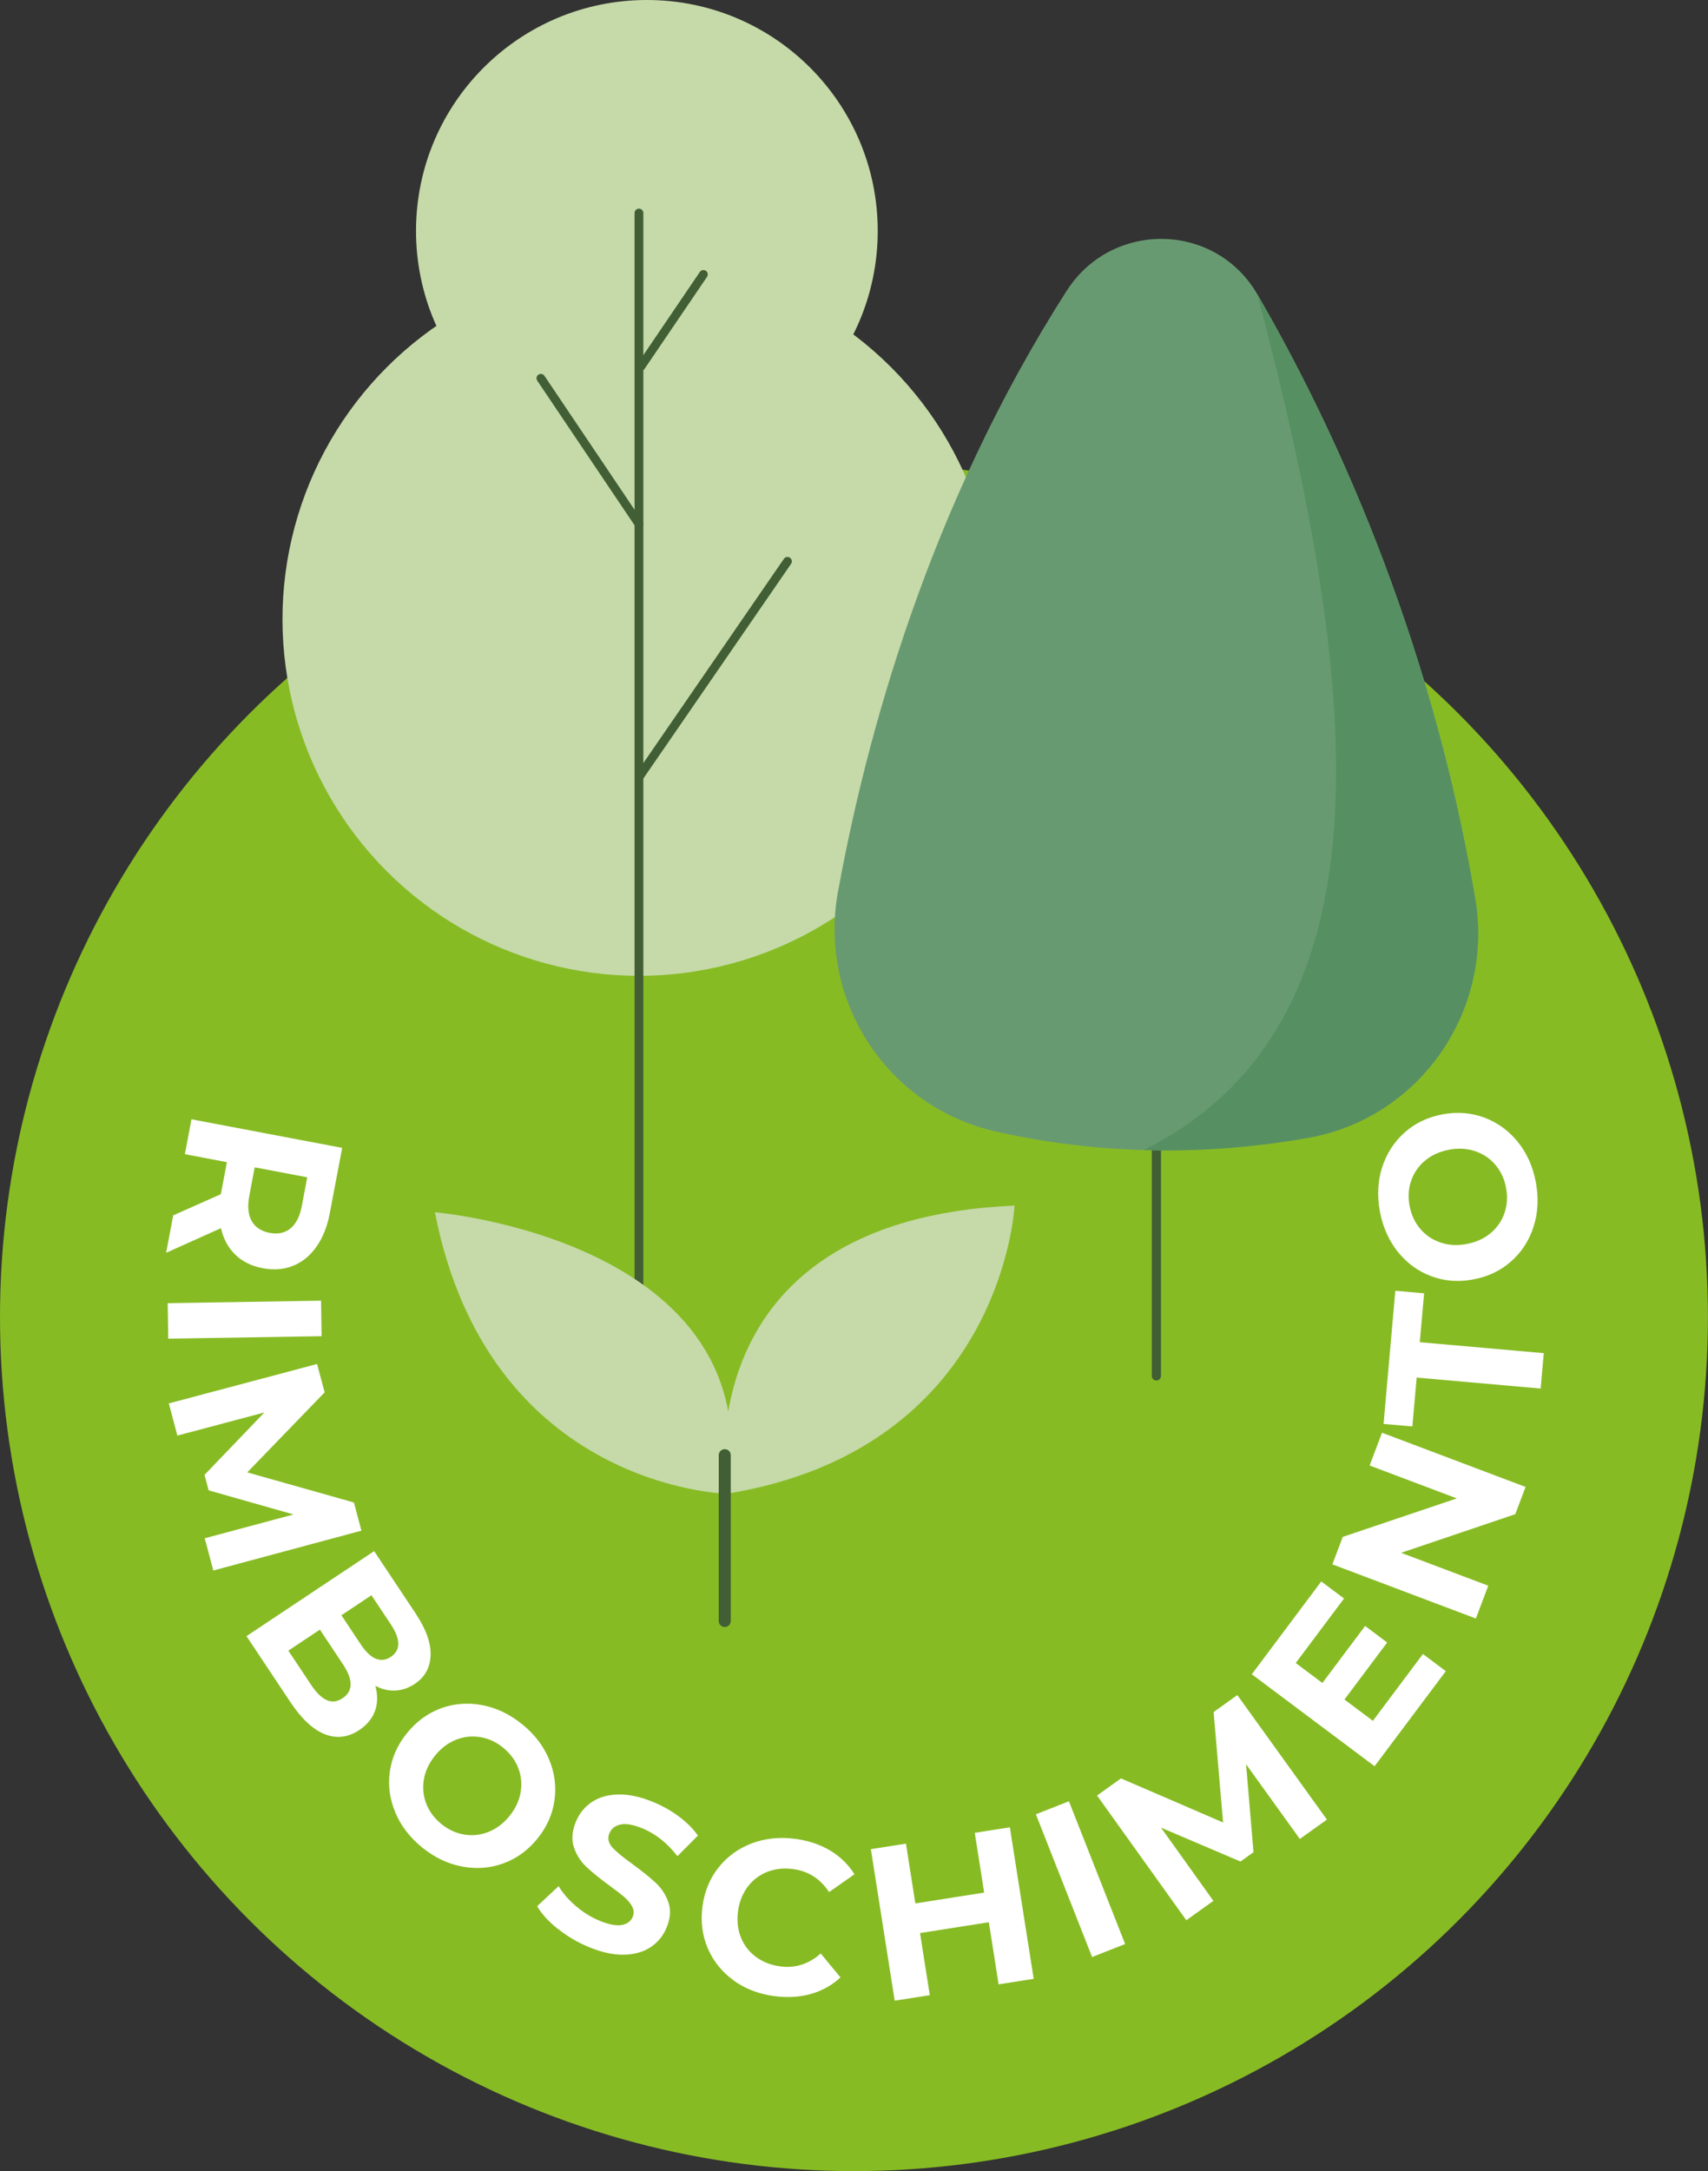 <?xml version="1.0" encoding="UTF-8"?>
<svg id="Capa_2" data-name="Capa 2" xmlns="http://www.w3.org/2000/svg" viewBox="0 0 241.49 306.91">
  <rect x="0" y="0" width="241.49" height="306.91" fill="#333333" stroke="none"/>
  <defs>
    <style>
      .cls-1 {
        fill: #c5daa8;
      }

      .cls-2 {
        fill: #569062;
      }

      .cls-3 {
        fill: #689a72;
      }

      .cls-4 {
        fill: #fff;
      }

      .cls-5 {
        fill: #415e34;
      }

      .cls-6 {
        fill: #87bb24;
      }
    </style>
  </defs>
  <g id="disseny">
    <g>
      <circle class="cls-6" cx="120.74" cy="186.16" r="120.74"/>
      <g>
        <path class="cls-4" d="M24.51,171.79l6.71-2.98.05-.24.81-4.29-5.94-1.13.93-4.93,21.31,4.04-1.75,9.22c-.36,1.89-.98,3.47-1.88,4.74-.89,1.27-1.99,2.17-3.29,2.7-1.3.53-2.74.65-4.32.35s-2.88-.94-3.88-1.92c-1-.98-1.68-2.23-2.02-3.74l-7.75,3.48,1-5.3ZM41.08,173.64c.79-.65,1.32-1.72,1.6-3.2l.76-4.02-7.43-1.41-.76,4.02c-.28,1.48-.17,2.67.33,3.56.5.89,1.34,1.45,2.52,1.68,1.2.23,2.19.02,2.97-.63Z"/>
        <path class="cls-4" d="M45.39,183.86l.08,5.02-21.68.35-.08-5.02,21.68-.35Z"/>
        <path class="cls-4" d="M28.93,217.45l12.57-3.37-12-3.41-.58-2.19,8.46-8.82-12.3,3.27-1.21-4.55,20.96-5.57,1.07,4.01-10.94,11.31,15.08,4.26,1.06,3.98-20.94,5.63-1.21-4.55Z"/>
        <path class="cls-4" d="M53.04,241.79c-.38,1.09-1.12,2.01-2.24,2.76-1.58,1.05-3.21,1.25-4.88.59-1.67-.66-3.29-2.17-4.86-4.53l-6.21-9.33,18.05-12.02,5.87,8.82c1.46,2.2,2.17,4.17,2.11,5.91-.06,1.74-.81,3.09-2.25,4.05-.88.58-1.8.89-2.77.93-.97.04-1.9-.19-2.8-.68.36,1.25.35,2.42-.02,3.51ZM46.21,240.33c.73.32,1.48.23,2.23-.28,1.5-1,1.51-2.6.03-4.82l-3.24-4.87-4.46,2.97,3.24,4.87c.73,1.1,1.47,1.81,2.2,2.13ZM52.52,225.5l-4.25,2.83,2.76,4.15c.69,1.03,1.39,1.69,2.1,1.99.72.29,1.43.2,2.13-.26.7-.47,1.06-1.09,1.05-1.86,0-.77-.35-1.67-1.03-2.7l-2.76-4.15Z"/>
        <path class="cls-4" d="M55.9,256.21c-.8-1.89-1.06-3.82-.78-5.79s1.08-3.78,2.42-5.43c1.34-1.65,2.94-2.82,4.8-3.51,1.87-.68,3.81-.83,5.82-.45,2.02.38,3.9,1.28,5.65,2.69,1.75,1.41,3.02,3.06,3.81,4.95.79,1.88,1.05,3.81.78,5.79-.27,1.97-1.07,3.79-2.41,5.44-1.34,1.65-2.94,2.82-4.82,3.5-1.87.68-3.81.83-5.82.45-2.01-.37-3.89-1.27-5.64-2.68-1.75-1.41-3.02-3.07-3.82-4.96ZM65.66,259.33c1.17.19,2.32.06,3.44-.39s2.1-1.2,2.94-2.24c.84-1.04,1.37-2.16,1.57-3.35s.09-2.34-.34-3.44c-.43-1.11-1.15-2.06-2.14-2.87s-2.08-1.3-3.25-1.49c-1.17-.19-2.32-.06-3.44.39-1.12.45-2.1,1.2-2.94,2.24-.84,1.04-1.37,2.16-1.57,3.35-.2,1.19-.09,2.34.34,3.44.43,1.11,1.15,2.06,2.14,2.87s2.08,1.3,3.25,1.49Z"/>
        <path class="cls-4" d="M78.8,272.61c-1.3-1.05-2.25-2.1-2.85-3.16l3.03-2.83c.59.99,1.4,1.92,2.42,2.8,1.02.88,2.12,1.56,3.3,2.06,1.31.55,2.37.76,3.16.64.79-.13,1.32-.51,1.6-1.16.2-.48.18-.95-.06-1.42-.24-.47-.61-.92-1.11-1.36-.5-.43-1.2-.97-2.09-1.62-1.37-1-2.47-1.89-3.29-2.66-.82-.77-1.41-1.7-1.77-2.79-.36-1.09-.26-2.3.3-3.64.49-1.16,1.24-2.08,2.27-2.76s2.28-1.03,3.78-1.05c1.5-.02,3.16.35,4.99,1.12,1.28.54,2.46,1.21,3.55,2.03,1.09.82,1.97,1.7,2.65,2.66l-2.9,2.91c-1.41-1.82-3.03-3.12-4.88-3.9-1.3-.54-2.34-.74-3.13-.58-.79.16-1.34.58-1.62,1.27s-.14,1.34.43,1.98c.57.63,1.53,1.42,2.86,2.36,1.37,1,2.47,1.89,3.29,2.66.82.77,1.41,1.69,1.78,2.76.37,1.07.27,2.28-.29,3.61-.48,1.14-1.24,2.05-2.27,2.73-1.03.67-2.3,1.02-3.81,1.04-1.51.02-3.18-.36-5-1.13-1.58-.66-3.02-1.52-4.31-2.57Z"/>
        <path class="cls-4" d="M103.71,279.93c-1.64-1.19-2.86-2.7-3.64-4.52-.78-1.83-1.03-3.8-.75-5.93.29-2.13,1.05-3.97,2.29-5.52s2.81-2.68,4.71-3.4c1.9-.71,3.95-.92,6.16-.62,1.86.25,3.5.81,4.92,1.66,1.42.86,2.55,1.97,3.41,3.34l-3.59,2.52c-1.23-1.87-2.91-2.96-5.06-3.25-1.33-.18-2.56-.05-3.68.39-1.12.44-2.05,1.15-2.77,2.11-.72.96-1.18,2.11-1.36,3.44-.18,1.33-.05,2.56.39,3.68.44,1.12,1.15,2.05,2.11,2.77.97.72,2.11,1.18,3.44,1.36,2.15.29,4.06-.32,5.75-1.82l2.79,3.38c-1.19,1.11-2.59,1.89-4.19,2.34-1.6.45-3.34.55-5.2.3-2.19-.3-4.11-1.04-5.75-2.23Z"/>
        <path class="cls-4" d="M142.78,258.3l3.37,21.42-4.96.78-1.38-8.78-9.73,1.53,1.38,8.78-4.96.78-3.37-21.42,4.96-.78,1.33,8.45,9.73-1.53-1.33-8.45,4.96-.78Z"/>
        <path class="cls-4" d="M146.46,256.46l4.67-1.84,7.95,20.18-4.67,1.84-7.95-20.18Z"/>
        <path class="cls-4" d="M183.78,259.95l-7.6-10.56,1.05,12.43-1.84,1.32-11.24-4.79,7.41,10.35-3.83,2.74-12.62-17.63,3.38-2.42,14.44,6.23-1.34-15.61,3.35-2.4,12.67,17.6-3.83,2.74Z"/>
        <path class="cls-4" d="M201.2,233.82l3.22,2.41-10.07,13.44-17.36-13,9.82-13.12,3.22,2.41-6.83,9.12,3.77,2.82,6.04-8.06,3.12,2.34-6.04,8.06,4.02,3.01,7.08-9.45Z"/>
        <path class="cls-4" d="M195.41,202.53l20.29,7.66-1.46,3.85-16.14,5.46,12.32,4.65-1.75,4.64-20.29-7.66,1.47-3.88,16.12-5.44-12.32-4.65,1.75-4.64Z"/>
        <path class="cls-4" d="M200.3,194.73l-.61,6.91-4.07-.36,1.66-18.82,4.07.36-.61,6.91,17.53,1.55-.44,5-17.53-1.55Z"/>
        <path class="cls-4" d="M216.83,173.39c-.62,1.95-1.68,3.59-3.17,4.91s-3.28,2.17-5.37,2.56c-2.09.39-4.07.24-5.93-.46-1.86-.69-3.43-1.84-4.72-3.44-1.28-1.6-2.13-3.51-2.54-5.72-.41-2.21-.3-4.29.32-6.24.63-1.94,1.68-3.58,3.17-4.91,1.49-1.33,3.28-2.18,5.37-2.57,2.09-.39,4.07-.23,5.93.47,1.86.7,3.44,1.85,4.72,3.44,1.28,1.59,2.13,3.49,2.54,5.7.41,2.21.31,4.3-.32,6.25ZM211.44,164.67c-.77-.91-1.72-1.55-2.87-1.94-1.14-.39-2.37-.46-3.69-.21-1.32.25-2.44.75-3.37,1.52-.93.77-1.59,1.72-1.98,2.84-.39,1.12-.47,2.31-.23,3.57.23,1.26.73,2.34,1.5,3.25.77.91,1.72,1.55,2.87,1.94,1.14.39,2.37.46,3.69.21,1.32-.25,2.44-.75,3.37-1.52.93-.77,1.59-1.72,1.98-2.84.39-1.12.47-2.31.23-3.57-.23-1.26-.73-2.34-1.5-3.25Z"/>
      </g>
      <g>
        <circle class="cls-1" cx="91.46" cy="32.64" r="32.64"/>
        <circle class="cls-1" cx="90.34" cy="87.54" r="50.4" transform="translate(-35.44 89.52) rotate(-45)"/>
        <path class="cls-5" d="M90.34,184.7c-.34,0-.62-.28-.62-.62V30.11c0-.34.28-.62.62-.62s.62.28.62.62v153.98c0,.34-.28.62-.62.62Z"/>
        <path class="cls-5" d="M90.34,110.48c-.12,0-.24-.04-.35-.11-.28-.19-.35-.58-.16-.86l21-30.51c.19-.28.58-.35.86-.16.28.19.35.58.16.86l-21,30.51c-.12.17-.31.27-.51.27Z"/>
        <path class="cls-5" d="M90.34,74.69c-.2,0-.39-.1-.51-.27l-13.87-20.61c-.19-.28-.12-.66.17-.85.28-.19.66-.11.85.17l13.87,20.61c.19.28.12.66-.17.85-.11.07-.22.1-.34.1Z"/>
        <path class="cls-5" d="M90.62,52.43c-.12,0-.24-.03-.35-.11-.28-.19-.35-.57-.16-.86l8.84-13.02c.19-.28.57-.35.85-.16.28.19.35.57.16.86l-8.84,13.02c-.12.18-.31.27-.51.27Z"/>
      </g>
      <g>
        <path class="cls-5" d="M163.5,195.14c-.36,0-.65-.29-.65-.65v-47.48c0-.36.29-.65.65-.65s.65.29.65.65v47.48c0,.36-.29.65-.65.65Z"/>
        <g>
          <path class="cls-3" d="M118.48,126.08c3.92-21.65,12.73-54.37,32.35-84.99,6.38-9.96,21.01-9.72,26.94.51,10.42,17.95,24.35,47.48,30.8,85.35,2.7,15.86-7.76,31.08-23.6,33.89-12.05,2.13-27.36,2.9-44.17-.89-15.31-3.45-25.13-18.42-22.33-33.86Z"/>
          <path class="cls-2" d="M177.77,41.6c10.42,17.95,24.35,47.48,30.8,85.35,2.7,15.86-7.76,31.08-23.6,33.89-6.82,1.21-14.69,1.98-23.28,1.73,36.27-18.14,30.4-66.53,16.08-120.96Z"/>
        </g>
      </g>
      <g>
        <g>
          <path class="cls-1" d="M102.71,211.16s-6.69-38.7,40.73-40.74c0,0-1.61,34.4-40.73,40.74Z"/>
          <path class="cls-1" d="M102.86,211.16s-33.74-.68-41.37-39.8c0,0,47.71,3.99,41.37,39.8Z"/>
        </g>
        <path class="cls-5" d="M102.47,229.99c-.47,0-.85-.38-.85-.85v-23.44c0-.47.38-.85.85-.85s.85.38.85.85v23.44c0,.47-.38.85-.85.85Z"/>
      </g>
    </g>
  </g>
</svg>